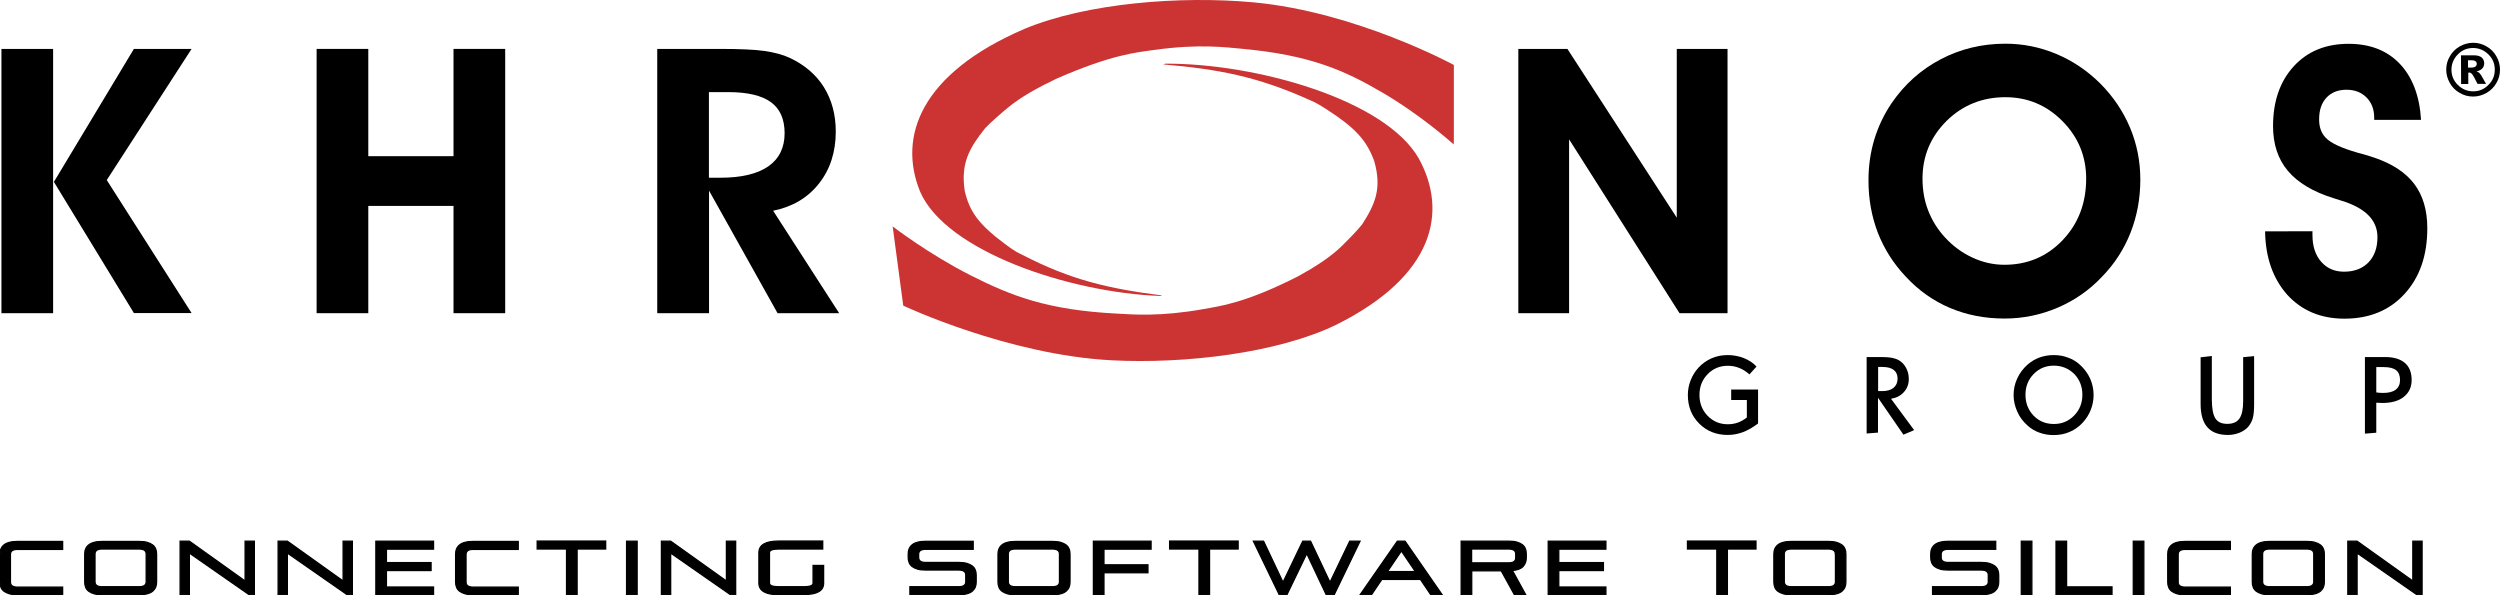 <?xml version="1.0" encoding="UTF-8" standalone="no"?><!DOCTYPE svg PUBLIC "-//W3C//DTD SVG 1.1//EN" "http://www.w3.org/Graphics/SVG/1.1/DTD/svg11.dtd"><svg width="100%" height="100%" viewBox="0 0 2100 500" version="1.1" xmlns="http://www.w3.org/2000/svg" xmlns:xlink="http://www.w3.org/1999/xlink" xml:space="preserve" xmlns:serif="http://www.serif.com/" style="fill-rule:evenodd;clip-rule:evenodd;"><g id="Khronos"><g><path d="M44.618,263.079l-43.412,0l0,-221.993l43.412,0l0,221.993Zm0.658,-110.284l67.201,-111.709l48.454,0l-71.257,110.174l71.257,111.71l-48.454,0l-67.201,-110.175Z" style="fill-rule:nonzero;"/><path d="M309.365,172.966l0,90.113l-43.412,0l0,-221.993l43.412,0l0,90.113l71.586,0l0,-90.113l43.412,0l0,221.993l-43.412,0l0,-90.113l-71.586,0Z" style="fill-rule:nonzero;"/><path d="M595.49,263.079l-43.412,0l0,-221.993l52.73,0c16.773,0 29.27,0.548 37.492,1.754c8.222,1.206 15.238,3.07 20.939,5.701c12.607,5.919 22.254,14.141 28.831,24.666c6.578,10.633 9.976,23.021 9.976,37.272c0,17.212 -4.714,31.792 -14.141,43.741c-9.428,11.95 -22.255,19.514 -38.479,22.803l55.471,86.056l-51.744,0l-57.554,-102.939l0,102.939l-0.109,0Zm0,-113.792l9.647,0c17.65,0 31.024,-3.179 40.233,-9.537c9.099,-6.359 13.703,-15.677 13.703,-27.845c0,-11.84 -3.837,-20.5 -11.511,-26.091c-7.674,-5.591 -19.623,-8.442 -35.848,-8.442l-16.224,0l0,71.915Z" style="fill-rule:nonzero;"/><path d="M1318.04,263.079l-42.644,0l0,-221.993l41.219,0l91.867,141.747l0,-141.747l42.644,0l0,221.993l-40.342,0l-92.744,-146.022l0,146.022Z" style="fill-rule:nonzero;"/><path d="M1569.52,151.589c0,-12.168 1.644,-23.679 4.933,-34.532c3.289,-10.853 8.112,-20.939 14.471,-30.366c10.962,-16.006 24.775,-28.284 41.329,-36.944c16.553,-8.661 34.642,-13.046 54.265,-13.046c14.799,0 28.941,2.85 42.644,8.551c13.703,5.7 25.872,13.922 36.725,24.556c11.072,11.072 19.513,23.57 25.324,37.383c5.81,13.813 8.66,28.393 8.66,43.631c0,15.896 -2.741,30.695 -8.222,44.618c-5.481,13.922 -13.484,26.31 -24.008,37.053c-10.634,11.292 -23.131,19.952 -37.273,25.982c-14.142,6.029 -29.051,9.099 -44.508,9.099c-16.554,0 -31.792,-2.96 -45.824,-8.88c-13.922,-5.92 -26.31,-14.58 -37.054,-26.201c-10.414,-10.962 -18.198,-23.24 -23.569,-36.944c-5.262,-13.703 -7.893,-28.393 -7.893,-43.96Zm45.385,-1.534c0,9.537 1.535,18.417 4.714,26.639c3.179,8.222 7.783,15.786 14.032,22.583c6.797,7.454 14.58,13.155 23.241,17.101c8.66,4.057 17.65,6.03 26.858,6.03c19.404,0 35.738,-6.907 48.894,-20.72c13.155,-13.812 19.732,-31.024 19.732,-51.633c0,-18.856 -6.687,-34.971 -19.952,-48.346c-13.265,-13.374 -29.27,-20.061 -47.906,-20.061c-19.404,0 -35.958,6.687 -49.442,19.952c-13.374,13.374 -20.171,29.489 -20.171,48.455Z" style="fill-rule:nonzero;"/><path d="M1902.67,194.344l39.794,-0.11l0,3.179c0,9.318 2.412,16.773 7.235,22.364c4.824,5.591 11.292,8.441 19.295,8.441c8.66,0 15.457,-2.631 20.5,-7.783c5.043,-5.262 7.564,-12.279 7.564,-21.268c0,-14.251 -10.195,-24.556 -30.586,-30.695c-2.631,-0.768 -4.714,-1.425 -6.248,-1.974c-17.212,-5.371 -30.038,-13.045 -38.37,-22.911c-8.331,-9.867 -12.497,-22.474 -12.497,-37.602c0,-20.829 5.81,-37.602 17.321,-50.209c11.511,-12.607 26.858,-18.965 46.153,-18.965c17.978,0 32.339,5.591 42.973,16.772c10.634,11.182 16.663,26.969 17.869,47.14l-39.356,0l0,-1.864c0,-7.016 -2.192,-12.717 -6.468,-16.992c-4.275,-4.275 -9.866,-6.468 -16.772,-6.468c-7.126,0 -12.717,2.193 -16.883,6.687c-4.166,4.495 -6.139,10.524 -6.139,18.198c0,3.289 0.439,6.139 1.316,8.551c0.877,2.521 2.192,4.714 4.056,6.687c4.166,4.605 13.155,8.77 26.858,12.717c6.139,1.644 10.744,2.96 14.032,4.166c15.238,5.152 26.53,12.607 33.765,22.254c7.236,9.647 10.853,22.035 10.853,37.054c0,22.911 -6.358,41.219 -19.075,55.142c-12.716,13.922 -29.599,20.828 -50.537,20.828c-19.843,0 -35.739,-6.687 -48.017,-20.061c-12.059,-13.594 -18.307,-31.353 -18.636,-53.278Z" style="fill-rule:nonzero;"/></g><g><path d="M14.69,499.543c-2.631,0 -4.933,-0.219 -6.797,-0.767c-1.864,-0.549 -3.398,-1.316 -4.604,-2.193c-1.206,-0.987 -2.083,-2.083 -2.522,-3.398c-0.548,-1.316 -0.767,-2.741 -0.767,-4.385l0,-23.241c0,-1.535 0.219,-3.07 0.767,-4.385c0.549,-1.316 1.426,-2.522 2.522,-3.399c1.206,-0.986 2.74,-1.754 4.604,-2.192c1.864,-0.548 4.166,-0.768 6.797,-0.768l37.931,0l0,6.688l-37.931,0c-3.947,0 -5.92,1.425 -5.92,4.165l0,23.351c0,2.74 1.973,4.166 5.92,4.166l37.931,0l0,6.687l-37.931,0l0,-0.329Z" style="fill-rule:nonzero;stroke:#000;stroke-width:1.07px;"/><path d="M85.837,499.543c-2.631,0 -4.933,-0.219 -6.796,-0.767c-1.864,-0.549 -3.399,-1.316 -4.605,-2.193c-1.206,-0.987 -2.083,-2.083 -2.521,-3.398c-0.548,-1.316 -0.768,-2.741 -0.768,-4.385l0,-23.241c0,-1.535 0.22,-3.07 0.768,-4.385c0.548,-1.316 1.425,-2.522 2.521,-3.399c1.206,-0.986 2.741,-1.754 4.605,-2.192c1.863,-0.548 4.165,-0.768 6.796,-0.768l31.025,0c2.631,0 4.933,0.22 6.796,0.768c1.864,0.548 3.399,1.315 4.605,2.192c1.206,0.987 2.083,2.083 2.521,3.399c0.548,1.315 0.767,2.85 0.767,4.385l0,23.241c0,1.644 -0.219,3.069 -0.767,4.385c-0.548,1.315 -1.425,2.411 -2.521,3.398c-1.206,0.987 -2.741,1.754 -4.605,2.193c-1.863,0.548 -4.165,0.767 -6.796,0.767l-31.025,0Zm36.944,-34.203c0,-2.741 -1.973,-4.166 -5.919,-4.166l-31.134,0c-3.947,0 -5.92,1.425 -5.92,4.166l0,23.35c0,2.741 1.973,4.166 5.92,4.166l31.134,0c3.946,0 5.919,-1.425 5.919,-4.166l0,-23.35Z" style="fill-rule:nonzero;stroke:#000;stroke-width:1.07px;"/><path d="M209.276,499.543l-50.208,-34.971l0,34.971l-7.784,0l0,-44.947l7.784,0l46.81,33.436l0,-33.436l7.784,0l0,44.947l-4.386,0Z" style="fill-rule:nonzero;stroke:#000;stroke-width:1.07px;"/><path d="M291.606,499.543l-50.209,-34.971l0,34.971l-7.784,0l0,-44.947l7.784,0l46.81,33.436l0,-33.436l7.784,0l0,44.947l-4.385,0Z" style="fill-rule:nonzero;stroke:#000;stroke-width:1.07px;"/><path d="M315.724,499.543l0,-44.947l48.454,0l0,6.687l-39.575,0l0,11.292l37.492,0l0,6.687l-37.492,0l0,13.813l39.575,0l0,6.687l-48.454,0l0,-0.219Z" style="fill-rule:nonzero;stroke:#000;stroke-width:1.07px;"/><path d="M397.395,499.543c-2.631,0 -4.933,-0.219 -6.797,-0.767c-1.863,-0.549 -3.398,-1.316 -4.604,-2.193c-1.206,-0.987 -2.083,-2.083 -2.521,-3.398c-0.549,-1.316 -0.768,-2.741 -0.768,-4.385l0,-23.241c0,-1.535 0.219,-3.07 0.768,-4.385c0.548,-1.316 1.425,-2.522 2.521,-3.399c1.206,-0.986 2.741,-1.754 4.604,-2.192c1.864,-0.548 4.166,-0.768 6.797,-0.768l37.931,0l0,6.688l-37.931,0c-3.946,0 -5.92,1.425 -5.92,4.165l0,23.351c0,2.74 1.974,4.166 5.92,4.166l37.931,0l0,6.687l-37.931,0l0,-0.329Z" style="fill-rule:nonzero;stroke:#000;stroke-width:1.07px;"/><path d="M475.887,499.543l0,-38.369l-24.665,0l0,-6.687l57.553,0l0,6.687l-24.008,0l0,38.369l-8.88,0Z" style="fill-rule:nonzero;stroke:#000;stroke-width:1.07px;"/><rect x="526.316" y="454.596" width="8.88" height="44.947" style="fill-rule:nonzero;stroke:#000;stroke-width:1.07px;"/><path d="M613.578,499.543l-50.209,-34.971l0,34.971l-7.783,0l0,-44.947l7.783,0l46.811,33.436l0,-33.436l7.783,0l0,44.947l-4.385,0Z" style="fill-rule:nonzero;stroke:#000;stroke-width:1.07px;"/><path d="M654.249,499.543c-11.182,0 -16.772,-3.289 -16.772,-9.757l0,-25.543c0,-6.468 5.59,-9.756 16.772,-9.756l36.835,0l0,6.687l-36.835,0c-5.262,0 -7.893,0.986 -7.893,3.069l0,25.543c0,2.083 2.631,3.07 7.893,3.07l20.829,0c5.262,0 7.893,-0.987 7.893,-2.96l0,-14.909l8.88,0l0,14.909c0,6.358 -5.591,9.537 -16.773,9.537l-20.829,0l0,0.11Z" style="fill-rule:nonzero;stroke:#000;stroke-width:1.07px;"/><path d="M764.314,499.543l0,-6.687l41,0c3.947,0 5.92,-1.425 5.92,-4.166l0,-5.701c0,-2.74 -1.973,-4.165 -5.92,-4.165l-27.735,0c-2.631,0 -4.933,-0.22 -6.797,-0.768c-1.864,-0.548 -3.398,-1.315 -4.604,-2.192c-1.206,-0.987 -2.083,-2.083 -2.522,-3.399c-0.548,-1.315 -0.767,-2.74 -0.767,-4.385l0,-2.631c0,-1.535 0.219,-3.069 0.767,-4.385c0.548,-1.315 1.425,-2.521 2.522,-3.398c1.206,-0.987 2.74,-1.754 4.604,-2.193c1.864,-0.548 4.166,-0.767 6.797,-0.767l39.904,0l0,6.687l-39.904,0c-3.947,0 -5.92,1.425 -5.92,4.166l0,2.74c0,2.741 1.973,4.166 5.92,4.166l27.735,0c2.631,0 4.933,0.22 6.797,0.768c1.864,0.548 3.399,1.315 4.604,2.192c1.206,0.987 2.083,2.083 2.522,3.399c0.548,1.315 0.767,2.85 0.767,4.385l0,5.591c0,1.644 -0.219,3.069 -0.767,4.385c-0.548,1.315 -1.425,2.411 -2.522,3.398c-1.205,0.987 -2.74,1.754 -4.604,2.193c-1.864,0.548 -4.166,0.767 -6.797,0.767l-41,0Z" style="fill-rule:nonzero;stroke:#000;stroke-width:1.07px;"/><path d="M853.002,499.543c-2.631,0 -4.934,-0.219 -6.797,-0.767c-1.864,-0.549 -3.399,-1.316 -4.604,-2.193c-1.206,-0.987 -2.083,-2.083 -2.522,-3.398c-0.548,-1.316 -0.767,-2.741 -0.767,-4.385l0,-23.241c0,-1.535 0.219,-3.07 0.767,-4.385c0.548,-1.316 1.425,-2.522 2.522,-3.399c1.205,-0.986 2.74,-1.754 4.604,-2.192c1.863,-0.548 4.166,-0.768 6.797,-0.768l31.134,0c2.631,0 4.933,0.22 6.796,0.768c1.864,0.548 3.399,1.315 4.605,2.192c1.206,0.987 2.083,2.083 2.521,3.399c0.548,1.315 0.767,2.85 0.767,4.385l0,23.241c0,1.644 -0.219,3.069 -0.767,4.385c-0.548,1.315 -1.425,2.411 -2.521,3.398c-1.206,0.987 -2.741,1.754 -4.605,2.193c-1.863,0.548 -4.165,0.767 -6.796,0.767l-31.134,0Zm36.944,-34.203c0,-2.741 -1.974,-4.166 -5.92,-4.166l-31.134,0c-3.946,0 -5.92,1.425 -5.92,4.166l0,23.35c0,2.741 1.974,4.166 5.92,4.166l31.134,0c3.946,0 5.92,-1.425 5.92,-4.166l0,-23.35Z" style="fill-rule:nonzero;stroke:#000;stroke-width:1.07px;"/><path d="M927.328,481.016l0,18.527l-8.879,0l0,-44.947l48.454,0l0,6.687l-39.575,0l0,13.156l36.944,0l0,6.687l-36.944,0l0,-0.11Z" style="fill-rule:nonzero;stroke:#000;stroke-width:1.07px;"/><path d="M1007.14,499.543l0,-38.369l-24.666,0l0,-6.687l57.554,0l0,6.687l-24.008,0l0,38.369l-8.88,0Z" style="fill-rule:nonzero;stroke:#000;stroke-width:1.07px;"/><path d="M1114.02,499.543l-16.335,-34.532l-16.663,34.532l-6.468,0l-21.706,-44.947l8.551,0l16.334,34.532l16.554,-34.532l6.578,0l16.334,34.532l16.553,-34.532l8.661,0l-21.706,44.947l-6.687,0Z" style="fill-rule:nonzero;stroke:#000;stroke-width:1.07px;"/><path d="M1201.83,499.543l-8.66,-12.826l-32.45,0l-8.66,12.826l-9.537,0l31.243,-44.947l6.468,0l31.134,44.947l-9.538,0Zm-24.666,-36.725l-11.73,17.321l23.46,0l-11.73,-17.321Z" style="fill-rule:nonzero;stroke:#000;stroke-width:1.07px;"/><path d="M1272.1,499.543l-11.073,-20.062l-24.775,0l0,20.062l-8.88,0l0,-44.947l40.014,0c2.631,0 4.933,0.219 6.797,0.768c1.863,0.548 3.398,1.315 4.604,2.192c1.206,0.987 2.083,2.083 2.521,3.399c0.548,1.315 0.768,2.85 0.768,4.385l0,3.179c0,2.85 -0.877,5.262 -2.631,7.235c-1.754,1.973 -4.824,3.07 -8.99,3.508l11.073,20.171l-9.428,0l0,0.11Zm1.096,-34.203c0,-2.741 -1.973,-4.166 -5.92,-4.166l-31.134,0l0,11.62l31.134,0c3.947,0 5.92,-1.425 5.92,-4.166l0,-3.288Z" style="fill-rule:nonzero;stroke:#000;stroke-width:1.07px;"/><path d="M1300.5,499.543l0,-44.947l48.455,0l0,6.687l-39.575,0l0,11.292l37.492,0l0,6.687l-37.492,0l0,13.813l39.575,0l0,6.687l-48.455,0l0,-0.219Z" style="fill-rule:nonzero;stroke:#000;stroke-width:1.07px;"/><path d="M1442.13,499.543l0,-38.369l-24.666,0l0,-6.687l57.554,0l0,6.687l-24.008,0l0,38.369l-8.88,0Z" style="fill-rule:nonzero;stroke:#000;stroke-width:1.07px;"/><path d="M1504.73,499.543c-2.631,0 -4.934,-0.219 -6.797,-0.767c-1.864,-0.549 -3.399,-1.316 -4.605,-2.193c-1.205,-0.987 -2.082,-2.083 -2.521,-3.398c-0.548,-1.316 -0.767,-2.741 -0.767,-4.385l0,-23.241c0,-1.535 0.219,-3.07 0.767,-4.385c0.548,-1.316 1.425,-2.522 2.521,-3.399c1.206,-0.986 2.741,-1.754 4.605,-2.192c1.863,-0.548 4.166,-0.768 6.797,-0.768l31.133,0c2.631,0 4.934,0.22 6.797,0.768c1.864,0.548 3.399,1.315 4.605,2.192c1.205,0.987 2.082,2.083 2.521,3.399c0.548,1.315 0.767,2.85 0.767,4.385l0,23.241c0,1.644 -0.219,3.069 -0.767,4.385c-0.548,1.315 -1.425,2.411 -2.521,3.398c-1.206,0.987 -2.741,1.754 -4.605,2.193c-1.863,0.548 -4.166,0.767 -6.797,0.767l-31.133,0Zm36.944,-34.203c0,-2.741 -1.974,-4.166 -5.92,-4.166l-31.024,0c-3.947,0 -5.92,1.425 -5.92,4.166l0,23.35c0,2.741 1.973,4.166 5.92,4.166l31.133,0c3.947,0 5.92,-1.425 5.92,-4.166l0,-23.35l-0.109,0Z" style="fill-rule:nonzero;stroke:#000;stroke-width:1.07px;"/><path d="M1623.35,499.543l0,-6.687l40.891,0c3.946,0 5.92,-1.425 5.92,-4.166l0,-5.701c0,-2.74 -1.974,-4.165 -5.92,-4.165l-27.736,0c-2.631,0 -4.933,-0.22 -6.797,-0.768c-1.863,-0.548 -3.398,-1.315 -4.604,-2.192c-1.206,-0.987 -2.083,-2.083 -2.521,-3.399c-0.548,-1.315 -0.768,-2.74 -0.768,-4.385l0,-2.631c0,-1.535 0.22,-3.069 0.768,-4.385c0.548,-1.315 1.425,-2.521 2.521,-3.398c1.206,-0.987 2.741,-1.754 4.604,-2.193c1.864,-0.548 4.166,-0.767 6.797,-0.767l39.904,0l0,6.687l-39.904,0c-3.946,0 -5.92,1.425 -5.92,4.166l0,2.74c0,2.741 1.974,4.166 5.92,4.166l27.736,0c2.631,0 4.933,0.22 6.797,0.768c1.863,0.548 3.398,1.315 4.604,2.192c1.206,0.987 2.083,2.083 2.521,3.399c0.548,1.315 0.768,2.85 0.768,4.385l0,5.591c0,1.644 -0.22,3.069 -0.768,4.385c-0.548,1.315 -1.425,2.411 -2.521,3.398c-1.206,0.987 -2.741,1.754 -4.604,2.193c-1.864,0.548 -4.166,0.767 -6.797,0.767l-40.891,0Z" style="fill-rule:nonzero;stroke:#000;stroke-width:1.07px;"/><rect x="1697.89" y="454.596" width="8.88" height="44.947" style="fill-rule:nonzero;stroke:#000;stroke-width:1.07px;"/><path d="M1727.05,499.543l0,-44.947l8.879,0l0,38.369l38.15,0l0,6.688l-47.029,0l0,-0.11Z" style="fill-rule:nonzero;stroke:#000;stroke-width:1.07px;"/><rect x="1791.95" y="454.596" width="8.88" height="44.947" style="fill-rule:nonzero;stroke:#000;stroke-width:1.07px;"/><path d="M1835.58,499.543c-2.631,0 -4.934,-0.219 -6.797,-0.767c-1.864,-0.549 -3.399,-1.316 -4.605,-2.193c-1.205,-0.987 -2.082,-2.083 -2.521,-3.398c-0.548,-1.316 -0.767,-2.741 -0.767,-4.385l0,-23.241c0,-1.535 0.219,-3.07 0.767,-4.385c0.548,-1.316 1.425,-2.522 2.521,-3.399c1.206,-0.986 2.741,-1.754 4.605,-2.192c1.863,-0.548 4.166,-0.768 6.797,-0.768l37.93,0l0,6.688l-37.93,0c-3.947,0 -5.92,1.425 -5.92,4.165l0,23.351c0,2.74 1.973,4.166 5.92,4.166l37.93,0l0,6.687l-37.93,0l0,-0.329Z" style="fill-rule:nonzero;stroke:#000;stroke-width:1.07px;"/><path d="M1906.62,499.543c-2.631,0 -4.933,-0.219 -6.796,-0.767c-1.864,-0.549 -3.399,-1.316 -4.605,-2.193c-1.206,-0.987 -2.083,-2.083 -2.521,-3.398c-0.548,-1.316 -0.768,-2.741 -0.768,-4.385l0,-23.241c0,-1.535 0.22,-3.07 0.768,-4.385c0.548,-1.316 1.425,-2.522 2.521,-3.399c1.206,-0.986 2.741,-1.754 4.605,-2.192c1.863,-0.548 4.165,-0.768 6.796,-0.768l31.134,0c2.631,0 4.933,0.22 6.797,0.768c1.864,0.548 3.398,1.315 4.604,2.192c1.206,0.987 2.083,2.083 2.522,3.399c0.548,1.315 0.767,2.85 0.767,4.385l0,23.241c0,1.644 -0.219,3.069 -0.767,4.385c-0.548,1.315 -1.425,2.411 -2.522,3.398c-1.206,0.987 -2.74,1.754 -4.604,2.193c-1.864,0.548 -4.166,0.767 -6.797,0.767l-31.134,0Zm36.944,-34.203c0,-2.741 -1.973,-4.166 -5.919,-4.166l-31.134,0c-3.947,0 -5.92,1.425 -5.92,4.166l0,23.35c0,2.741 1.973,4.166 5.92,4.166l31.134,0c3.946,0 5.919,-1.425 5.919,-4.166l0,-23.35Z" style="fill-rule:nonzero;stroke:#000;stroke-width:1.07px;"/><path d="M2030.17,499.543l-50.209,-34.971l0,34.971l-7.783,0l0,-44.947l7.783,0l46.811,33.436l0,-33.436l7.783,0l0,44.947l-4.385,0Z" style="fill-rule:nonzero;stroke:#000;stroke-width:1.07px;"/></g><g><path d="M1475.46,307.916l-5.919,6.578c-2.851,-2.522 -5.811,-4.385 -8.771,-5.481c-2.959,-1.206 -6.029,-1.754 -9.427,-1.754c-6.797,0 -12.498,2.411 -16.992,7.125c-4.605,4.714 -6.797,10.524 -6.797,17.431c0,6.906 2.302,12.716 6.797,17.43c4.604,4.714 10.195,7.126 16.992,7.126c2.96,0 5.81,-0.438 8.55,-1.425c2.631,-0.987 5.153,-2.412 7.455,-4.275l0,-14.69l-13.155,0l0,-8.77l22.583,0l0,28.502c-4.166,3.18 -8.332,5.591 -12.497,7.236c-4.166,1.534 -8.442,2.411 -12.936,2.411c-9.647,0 -17.65,-3.179 -24.009,-9.537c-6.358,-6.358 -9.537,-14.361 -9.537,-24.008c0,-4.276 0.767,-8.332 2.302,-12.278c1.535,-3.947 3.727,-7.455 6.468,-10.524c3.179,-3.508 6.907,-6.139 11.072,-8.003c4.166,-1.864 8.77,-2.741 13.704,-2.741c4.714,0 9.208,0.877 13.484,2.522c4.275,1.754 7.893,4.056 10.633,7.125Z" style="fill-rule:nonzero;"/><path d="M1568.09,299.914l12.168,0c3.398,0 6.249,0.219 8.441,0.548c2.193,0.438 4.166,0.986 5.81,1.863c2.741,1.426 4.934,3.618 6.468,6.468c1.645,2.851 2.412,6.139 2.412,9.647c0,4.166 -1.315,7.784 -4.056,10.853c-2.741,3.07 -6.358,4.934 -10.853,5.701l19.404,26.31l-8.989,3.837l-21.378,-31.024l0,29.27l-9.537,0.768l0,-64.241l0.11,0Zm9.537,8.441l0,20.171l3.398,0c4.057,0 7.236,-0.877 9.538,-2.741c2.192,-1.863 3.398,-4.385 3.398,-7.673c0,-3.289 -1.096,-5.701 -3.179,-7.345c-2.083,-1.645 -5.262,-2.522 -9.428,-2.522l-3.727,0l0,0.11Z" style="fill-rule:nonzero;"/><path d="M1725.19,298.269c4.166,0 8.112,0.658 11.84,2.083c3.727,1.316 7.125,3.289 9.976,5.92c3.727,3.398 6.687,7.235 8.66,11.62c1.973,4.385 2.96,9.099 2.96,13.923c0,4.166 -0.767,8.331 -2.302,12.278c-1.535,3.947 -3.728,7.455 -6.578,10.634c-3.179,3.508 -6.797,6.139 -11.072,8.002c-4.166,1.864 -8.77,2.741 -13.703,2.741c-4.166,0 -8.113,-0.658 -11.95,-2.083c-3.727,-1.315 -7.016,-3.289 -9.866,-5.92c-3.837,-3.398 -6.687,-7.235 -8.66,-11.73c-1.974,-4.385 -3.07,-9.099 -3.07,-13.922c0,-4.824 0.987,-9.538 3.07,-13.923c1.973,-4.385 4.933,-8.331 8.66,-11.62c2.85,-2.521 6.139,-4.495 9.866,-5.92c3.947,-1.425 7.894,-2.083 12.169,-2.083Zm0,8.88c-6.797,0 -12.497,2.412 -16.992,7.126c-4.604,4.714 -6.797,10.524 -6.797,17.43c0,6.907 2.302,12.717 6.797,17.431c4.604,4.714 10.195,7.016 17.102,7.016c6.796,0 12.387,-2.412 16.992,-7.126c4.604,-4.714 6.906,-10.524 6.906,-17.43c0,-6.907 -2.302,-12.717 -6.797,-17.431c-4.714,-4.604 -10.414,-7.016 -17.211,-7.016Z" style="fill-rule:nonzero;"/><path d="M1857.94,299.037l0,36.176c0,7.674 0.987,13.046 2.96,16.225c1.973,3.069 5.262,4.604 9.976,4.604c4.714,0 8.113,-1.425 10.195,-4.385c2.083,-2.96 3.18,-7.783 3.18,-14.58l0,-37.054l9.208,-0.877l0,40.123c0,5.153 -0.329,9.209 -1.096,11.95c-0.767,2.74 -2.083,5.152 -3.837,7.235c-1.754,2.083 -4.275,3.727 -7.345,5.043c-3.069,1.206 -6.358,1.863 -9.757,1.863c-7.674,0 -13.484,-2.192 -17.211,-6.467c-3.837,-4.276 -5.701,-10.853 -5.701,-19.624l0,-39.136l9.428,-1.096Z" style="fill-rule:nonzero;"/><path d="M1986.54,299.914l16.882,0c7.236,0 12.827,1.644 16.663,4.933c3.837,3.289 5.701,8.112 5.701,14.361c0,5.92 -2.192,10.634 -6.578,14.142c-4.385,3.508 -10.414,5.152 -18.088,5.152c-0.986,0 -2.631,-0.11 -4.823,-0.219c-0.11,0 -0.22,0 -0.22,0l0,25.214l-9.537,0.767l0,-64.35Zm9.537,8.441l0,21.267c0.877,0.11 1.754,0.22 2.631,0.329c0.987,0.11 1.974,0.11 3.18,0.11c4.604,0 8.112,-0.877 10.524,-2.741c2.411,-1.863 3.617,-4.495 3.617,-8.112c0,-3.727 -1.096,-6.468 -3.288,-8.222c-2.193,-1.754 -5.701,-2.631 -10.415,-2.631l-6.249,0Z" style="fill-rule:nonzero;"/></g><path d="M974.687,248.609c-76.19,-2.741 -180.226,-37.493 -201.822,-87.701c-18.637,-45.715 -0.11,-98.883 87.811,-136.704c52.182,-21.706 131.112,-27.845 191.955,-22.254c86.276,7.893 168.496,52.51 168.605,52.62l0,62.597l-0.109,4.165c0,0 -26.749,-24.227 -60.185,-43.74c-31.463,-18.418 -60.295,-31.353 -117.52,-36.616c-13.374,-1.205 -36.176,-4.275 -73.12,0.877c-14.909,2.083 -35.958,3.618 -83.316,24.447c-15.348,7.345 -29.49,15.129 -40.452,24.228c-5.701,4.713 -13.484,11.401 -18.966,17.101c-13.484,16.883 -20.609,29.599 -17.211,52.621c3.947,17.321 11.62,28.174 33.875,44.727c9.647,7.236 10.743,7.126 15.018,9.319c39.795,20.609 71.586,28.173 116.972,33.874" style="fill:#c33;fill-rule:nonzero;"/><path d="M978.853,53.474c76.409,-0.329 184.72,30.257 212.894,79.588c24.666,44.838 13.264,98.664 -69.394,139.774c-49.112,23.789 -127.056,32.997 -188.447,29.818c-87.153,-4.494 -175.073,-45.824 -175.183,-45.933l-8.331,-62.377l-0.549,-4.166c0,0 29.928,23.131 65.886,41.329c33.874,17.102 64.35,28.941 122.123,31.901c13.484,0.767 36.616,2.741 72.792,-3.727c14.58,-2.631 35.409,-5.043 79.808,-27.626c14.361,-7.893 27.407,-16.225 37.054,-25.762c5.043,-4.933 11.949,-11.949 16.663,-17.76c11.182,-17.43 16.663,-30.366 10.195,-53.168c-6.249,-17.102 -15.348,-27.626 -39.685,-43.303c-10.524,-6.797 -11.62,-6.687 -16.224,-8.77c-42.426,-18.965 -75.094,-25.214 -121.247,-29.16" style="fill:#c33;fill-rule:nonzero;"/></g><path id="OpenGL" d="M2100,58.517c0,4.056 -0.987,7.783 -3.07,11.291c-1.973,3.508 -4.823,6.249 -8.222,8.222c-3.508,1.973 -7.235,3.07 -11.291,3.07c-4.056,0 -7.783,-0.987 -11.292,-3.07c-3.508,-1.973 -6.248,-4.714 -8.221,-8.222c-1.974,-3.508 -3.07,-7.235 -3.07,-11.291c0,-4.057 0.987,-7.784 3.07,-11.292c1.973,-3.508 4.823,-6.249 8.221,-8.222c3.509,-1.973 7.236,-3.069 11.292,-3.069c4.056,0 7.783,0.986 11.291,3.069c3.509,1.973 6.249,4.714 8.222,8.222c2.083,3.508 3.07,7.345 3.07,11.292Zm-4.385,0c0,-5.043 -1.754,-9.319 -5.372,-12.827c-3.508,-3.508 -7.893,-5.371 -12.826,-5.371c-5.043,0 -9.318,1.754 -12.826,5.371c-3.508,3.508 -5.372,7.893 -5.372,12.827c0,4.933 1.754,9.318 5.372,12.826c3.508,3.508 7.893,5.372 12.826,5.372c5.043,0 9.318,-1.754 12.826,-5.372c3.618,-3.508 5.372,-7.784 5.372,-12.826Zm-28.393,-12.059l10.743,0c3.07,0 5.262,0.658 6.687,1.863c1.316,1.206 2.083,2.851 2.083,4.934c0,1.644 -0.548,3.069 -1.535,4.165c-1.096,1.206 -2.74,2.083 -4.933,2.522c0.877,0.329 1.645,0.767 2.083,1.096c0.658,0.548 1.206,1.316 1.973,2.412c0,0.109 1.316,2.412 3.947,7.016l-7.126,0c-2.302,-4.604 -3.837,-7.345 -4.604,-8.222c-0.767,-0.877 -1.535,-1.316 -2.412,-1.316c-0.219,0 -0.438,0 -0.767,0.11l0,9.538l-6.03,0l-0.109,-24.118Zm5.92,10.305l2.631,0c1.754,0 2.96,-0.329 3.617,-0.877c0.658,-0.549 1.097,-1.316 1.097,-2.193c0,-0.877 -0.329,-1.644 -0.987,-2.192c-0.658,-0.549 -1.864,-0.877 -3.508,-0.877l-2.85,0l0,6.139Z" style="fill-rule:nonzero;"/></svg>